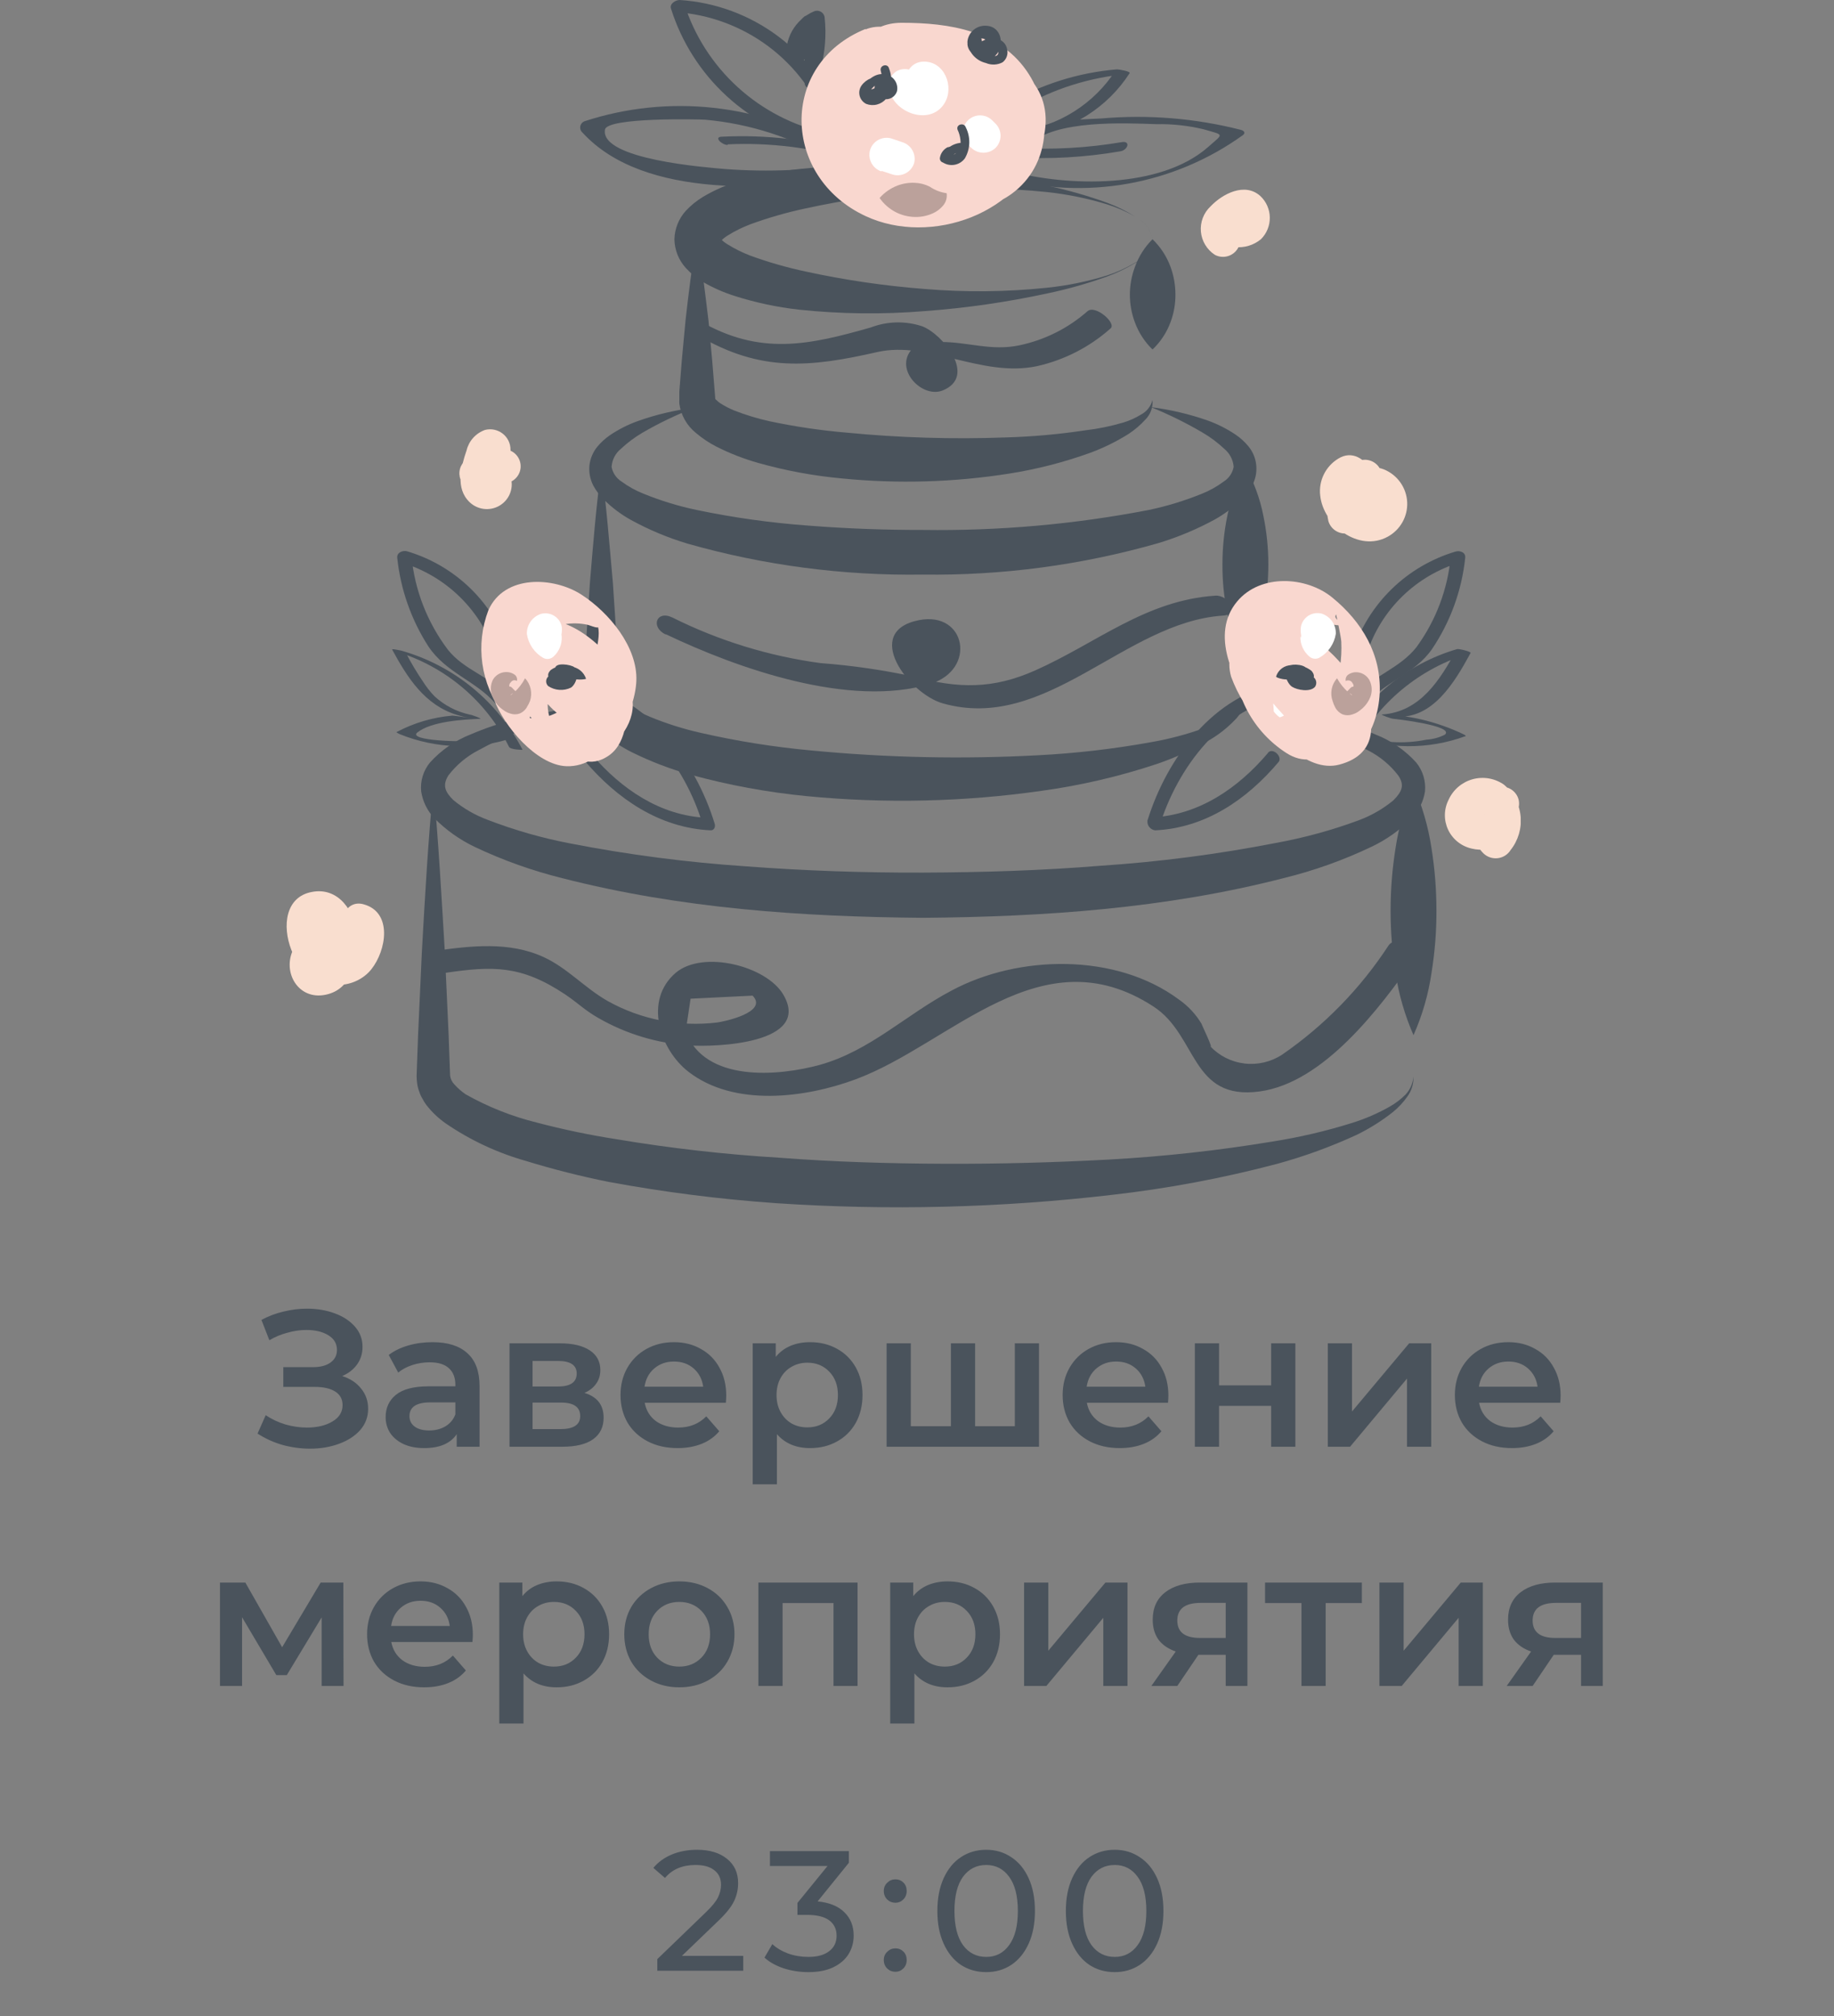 <?xml version="1.0" encoding="UTF-8"?> <svg xmlns="http://www.w3.org/2000/svg" width="161" height="177" viewBox="0 0 161 177" fill="none"><rect x="0" y="0" width="161" height="177" fill="#808080" stroke="none"/> <g clip-path="url(#clip0_2754_6693)"> <path d="M39.089 85.4C43.215 84.8 45.72 84.7 49.594 87.28C50.782 88.08 51.285 88.65 52.522 89.36C54.96 90.763 57.691 91.587 60.502 91.77C62.796 91.93 71.299 91.64 68.763 87.31C67.284 84.79 61.72 83.38 59.325 85.39C56.487 87.81 57.916 92.12 60.432 94.08C64.457 97.2 70.705 96.38 75.103 94.75C83.515 91.63 91.364 81.91 101.265 88.36C105.149 90.89 104.515 96.64 110.583 95.81C116.198 95.05 121.129 88.49 124.117 84.23C124.781 83.29 122.578 82 121.893 83C119.436 86.766 116.265 90.02 112.555 92.58C111.582 93.22 110.411 93.495 109.252 93.358C108.093 93.221 107.021 92.679 106.226 91.83C106.608 92.24 105.421 89.83 105.501 89.91C104.996 89.051 104.309 88.311 103.489 87.74C97.945 83.62 89.401 83.82 83.565 86.94C79.54 89.05 76.421 92.23 71.963 93.48C68.29 94.48 61.901 95.03 60.19 90.56L60.623 87.67L66.067 87.4C67.495 88.87 63.47 89.7 62.937 89.76C59.624 90.159 56.269 89.501 53.358 87.88C51.345 86.74 49.816 84.98 47.733 84.02C44.714 82.63 41.343 83.02 38.133 83.48C36.604 83.7 37.942 85.59 39.059 85.42L39.089 85.4Z" fill="#4A535C"></path> <path d="M58.439 55.67C64.718 58.67 74.61 62.18 81.674 60.03C85.759 58.79 84.813 53.62 80.667 54.44C75.636 55.44 79.782 60.89 82.75 61.74C91.867 64.34 98.719 54.62 107.353 54.04C108.993 53.93 107.836 52.21 106.689 52.29C100.551 52.7 96.294 56.44 90.881 58.85C87.157 60.51 84.119 60.45 80.234 59.4C77.532 58.814 74.792 58.417 72.034 58.21C67.507 57.599 63.114 56.248 59.033 54.21C57.634 53.53 57.071 55.04 58.439 55.7V55.67Z" fill="#4A535C"></path> <path d="M61.267 29.44C66.781 32.69 71.108 32.25 77.035 30.9C81.502 29.9 86.161 33.15 91.001 32.15C93.415 31.614 95.65 30.471 97.492 28.83C98.035 28.38 96.174 26.74 95.479 27.31C93.782 28.808 91.723 29.842 89.502 30.31C87.027 30.84 84.974 30.01 82.559 30.02C81.442 30.02 80.315 30.02 79.752 31.08C78.846 32.82 81.1 34.95 82.77 34.27C85.789 33.03 82.77 29.33 80.949 28.64C79.486 28.157 77.9 28.192 76.461 28.74C71.058 30.28 66.721 31.27 61.367 28.14C59.908 27.27 60.23 28.84 61.216 29.43L61.267 29.44Z" fill="#4A535C"></path> <path d="M72.547 11.68C69.644 11.042 66.961 9.655 64.769 7.659C62.577 5.663 60.952 3.128 60.059 0.31L59.294 1.06C62.257 1.255 65.097 2.305 67.468 4.081C69.838 5.858 71.635 8.283 72.637 11.06C72.869 11.71 74.006 11.21 73.794 10.62C72.743 7.671 70.844 5.093 68.332 3.206C65.821 1.318 62.809 0.203 59.667 0C59.304 0 58.761 0.33 58.902 0.75C59.828 3.696 61.516 6.348 63.798 8.442C66.079 10.536 68.874 11.997 71.903 12.68C72.496 12.82 73.251 11.84 72.547 11.68Z" fill="#4A535C"></path> <path d="M70.303 5.13C70.225 4.512 70.35 3.886 70.661 3.345C70.971 2.804 71.449 2.378 72.023 2.13L71.138 1.68C71.29 3.052 71.177 4.44 70.806 5.77L72.003 5.91C71.873 4.55 71.752 3.18 71.631 1.82C71.604 1.719 71.553 1.626 71.482 1.549C71.412 1.471 71.324 1.412 71.226 1.374C71.127 1.337 71.022 1.324 70.917 1.335C70.813 1.347 70.713 1.383 70.625 1.44C70.142 1.845 69.789 2.382 69.61 2.985C69.431 3.588 69.434 4.229 69.619 4.83C69.648 4.93 69.7 5.021 69.77 5.097C69.841 5.173 69.929 5.232 70.026 5.269C70.124 5.306 70.229 5.32 70.333 5.309C70.436 5.299 70.537 5.265 70.625 5.21L71.46 4.57L70.454 4.2C70.679 5.183 70.74 6.197 70.635 7.2C70.554 7.92 71.792 8.1 71.873 7.35C72.001 6.232 71.943 5.1 71.701 4C71.671 3.902 71.618 3.811 71.547 3.736C71.476 3.661 71.388 3.603 71.291 3.567C71.195 3.53 71.091 3.516 70.987 3.525C70.884 3.534 70.784 3.567 70.695 3.62L69.87 4.26L70.876 4.64C70.73 4.237 70.707 3.8 70.808 3.384C70.91 2.968 71.134 2.591 71.45 2.3L70.444 1.92C70.564 3.28 70.695 4.65 70.816 6.01C70.816 6.55 71.822 6.7 72.013 6.15C72.434 4.631 72.56 3.046 72.386 1.48C72.366 1.381 72.324 1.289 72.263 1.208C72.202 1.128 72.124 1.062 72.034 1.016C71.944 0.97 71.845 0.945 71.744 0.942C71.643 0.939 71.542 0.959 71.45 1C70.636 1.35 69.96 1.957 69.529 2.727C69.098 3.498 68.935 4.388 69.065 5.26C69.166 5.96 70.383 5.87 70.283 5.1L70.303 5.13Z" fill="#4A535C"></path> <path d="M88.073 15.61C91.632 16.595 95.369 16.772 99.007 16.126C102.644 15.48 106.088 14.029 109.084 11.88C109.376 11.68 109.225 11.48 108.933 11.4C104.931 10.379 100.783 10.04 96.667 10.4C93.99 10.54 91.344 10.49 89.291 12.4C88.888 12.78 90.096 12.94 90.398 12.66C92.652 10.52 98.619 10.8 101.527 10.9C102.919 10.874 104.309 11.025 105.662 11.35C107.524 11.89 107.413 11.7 106.085 12.88C101.859 16.63 93.678 16.37 88.677 15.03C88.224 14.91 87.278 15.4 88.073 15.61Z" fill="#4A535C"></path> <path d="M89.562 9.49C92.467 7.789 95.722 6.764 99.082 6.49L97.955 6.15C97.012 7.622 95.754 8.868 94.27 9.8C92.786 10.732 91.113 11.326 89.371 11.54C89.12 11.54 90.116 11.97 90.377 11.94C92.158 11.716 93.868 11.107 95.386 10.155C96.904 9.203 98.193 7.931 99.162 6.43C99.293 6.26 98.156 6.08 98.045 6.09C94.633 6.374 91.33 7.424 88.385 9.16C88.305 9.16 89.261 9.68 89.542 9.51L89.562 9.49Z" fill="#4A535C"></path> <path d="M88.969 13.81C92.112 13.994 95.265 13.816 98.367 13.28C99.011 13.17 99.283 12.33 98.458 12.48C95.468 12.986 92.43 13.158 89.401 12.99C88.858 12.99 88.184 13.76 89.009 13.81H88.969Z" fill="#4A535C"></path> <path d="M73.463 13.07C70.162 11.115 66.478 9.887 62.659 9.468C58.84 9.049 54.975 9.448 51.325 10.64C51.227 10.675 51.141 10.734 51.073 10.812C51.006 10.89 50.961 10.985 50.941 11.085C50.922 11.187 50.929 11.291 50.963 11.388C50.997 11.486 51.056 11.572 51.134 11.64C56.578 17.59 68.159 16.64 75.384 15.52C76.099 15.41 75.706 14.23 75.032 14.33C71.28 14.954 67.465 15.125 63.672 14.84C62.092 14.7 52.683 14.01 53.106 11.38C53.287 10.28 61.438 10.47 61.921 10.51C65.832 10.865 69.614 12.085 72.99 14.08C73.694 14.48 74.096 13.44 73.472 13.08L73.463 13.07Z" fill="#4A535C"></path> <path d="M63.903 12.67C67.565 12.505 71.229 12.954 74.74 14C75.465 14.21 75.646 13.57 74.912 13.36C71.179 12.265 67.287 11.806 63.4 12C62.585 12 63.4 12.74 63.863 12.72L63.903 12.67Z" fill="#4A535C"></path> <path d="M124.087 94.5C124.106 95.126 123.919 95.74 123.554 96.25C123.192 96.768 122.758 97.232 122.266 97.63C121.279 98.41 120.209 99.081 119.076 99.63C116.826 100.667 114.493 101.516 112.102 102.17C107.346 103.427 102.503 104.336 97.612 104.89C87.832 106.033 77.966 106.277 68.139 105.62C63.204 105.275 58.292 104.651 53.428 103.75C50.977 103.258 48.552 102.644 46.163 101.91C43.65 101.199 41.27 100.085 39.119 98.61C38.478 98.16 37.909 97.617 37.429 97C37.299 96.827 37.184 96.643 37.087 96.45C36.967 96.256 36.872 96.048 36.805 95.83C36.717 95.604 36.657 95.37 36.624 95.13C36.589 94.895 36.572 94.658 36.573 94.42L36.704 90.79L37.036 83.53C37.308 78.69 37.58 73.85 38.042 69.01C38.495 73.85 38.757 78.69 39.049 83.53L39.381 90.79L39.512 94.42C39.55 94.71 39.68 94.979 39.884 95.19C40.182 95.523 40.52 95.818 40.89 96.07C42.853 97.176 44.959 98.01 47.149 98.55C49.437 99.152 51.754 99.636 54.092 100C58.839 100.797 63.626 101.341 68.431 101.63C73.231 102 78.061 102.14 82.881 102.16C87.701 102.18 92.531 102.05 97.351 101.79C102.159 101.524 106.95 100.997 111.7 100.21C114.086 99.835 116.441 99.284 118.744 98.56C119.878 98.202 120.971 97.726 122.004 97.14C122.518 96.849 122.988 96.489 123.403 96.07C123.797 95.635 124.037 95.083 124.087 94.5V94.5Z" fill="#4A535C"></path> <path d="M124.087 69C124.854 70.746 125.386 72.585 125.667 74.47C125.956 76.276 126.1 78.102 126.099 79.93C126.106 81.762 125.961 83.591 125.667 85.4C125.394 87.286 124.862 89.127 124.087 90.87C123.321 89.124 122.79 87.284 122.507 85.4C121.93 81.779 121.93 78.091 122.507 74.47C122.788 72.585 123.32 70.746 124.087 69V69Z" fill="#4A535C"></path> <path d="M109.335 60.92C109.344 61.362 109.259 61.8 109.085 62.207C108.912 62.613 108.654 62.979 108.329 63.28C107.709 63.914 107.009 64.466 106.246 64.92C104.744 65.797 103.156 66.521 101.507 67.08C98.232 68.166 94.864 68.95 91.444 69.42C84.622 70.397 77.706 70.554 70.846 69.89C67.38 69.554 63.95 68.921 60.593 68C58.86 67.514 57.176 66.871 55.561 66.08C54.677 65.649 53.849 65.111 53.096 64.48C52.66 64.115 52.277 63.691 51.959 63.22C51.569 62.655 51.327 62.002 51.255 61.32C51.246 61.154 51.246 60.987 51.255 60.82V60.5V59.88L51.325 58.65C51.325 57.81 51.406 56.97 51.466 56.13L51.788 51.13C52.07 47.78 52.331 44.42 52.794 41.06C53.237 44.42 53.498 47.78 53.8 51.13L54.132 56.13C54.193 56.97 54.223 57.81 54.263 58.65L54.344 59.91V60.53V60.85C54.344 60.98 54.344 60.93 54.344 60.98C54.532 61.372 54.833 61.699 55.209 61.92C55.785 62.319 56.402 62.654 57.05 62.92C58.506 63.522 60.011 63.997 61.548 64.34C64.74 65.068 67.978 65.582 71.239 65.88C77.843 66.515 84.486 66.656 91.112 66.3C94.427 66.131 97.728 65.75 100.993 65.16C102.615 64.883 104.208 64.461 105.753 63.9C106.522 63.627 107.252 63.257 107.927 62.8C108.276 62.597 108.581 62.325 108.823 62.002C109.065 61.679 109.239 61.311 109.335 60.92V60.92Z" fill="#4A535C"></path> <path d="M101.175 21C101.106 21.448 100.929 21.873 100.659 22.239C100.39 22.605 100.035 22.9 99.625 23.1C98.855 23.57 98.039 23.962 97.19 24.27C95.49 24.884 93.748 25.379 91.978 25.75C88.42 26.521 84.812 27.043 81.18 27.31C77.495 27.613 73.789 27.57 70.112 27.18C68.226 26.966 66.366 26.571 64.557 26C63.556 25.689 62.594 25.266 61.689 24.74C61.141 24.408 60.643 24.001 60.21 23.53C59.579 22.838 59.222 21.943 59.204 21.01C59.226 20.081 59.583 19.19 60.21 18.5C60.649 18.031 61.15 17.624 61.699 17.29C62.597 16.756 63.553 16.323 64.547 16C66.37 15.435 68.244 15.047 70.142 14.84C73.819 14.45 77.525 14.407 81.211 14.71C84.832 14.996 88.43 15.531 91.978 16.31C93.748 16.685 95.49 17.183 97.19 17.8C98.042 18.114 98.858 18.516 99.625 19C100.023 19.189 100.371 19.468 100.64 19.816C100.91 20.163 101.093 20.569 101.175 21V21ZM101.175 21C101.092 20.569 100.909 20.164 100.639 19.817C100.37 19.469 100.023 19.189 99.625 19C98.845 18.554 98.019 18.195 97.16 17.93C95.447 17.409 93.688 17.051 91.907 16.86C88.349 16.492 84.765 16.458 81.201 16.76C77.684 17.029 74.191 17.54 70.746 18.29C69.088 18.641 67.457 19.109 65.865 19.69C65.163 19.958 64.489 20.293 63.853 20.69C63.638 20.828 63.439 20.989 63.259 21.17C63.148 21.31 63.259 21.27 63.259 21.06C63.259 20.85 63.169 20.82 63.259 20.96C63.434 21.146 63.634 21.308 63.853 21.44C64.489 21.837 65.163 22.172 65.865 22.44C67.457 23.021 69.088 23.489 70.746 23.84C74.191 24.59 77.684 25.101 81.201 25.37C84.765 25.668 88.35 25.631 91.907 25.26C93.689 25.075 95.448 24.717 97.16 24.19C98.021 23.909 98.848 23.533 99.625 23.07C100.03 22.872 100.382 22.581 100.652 22.221C100.921 21.861 101.101 21.443 101.175 21V21Z" fill="#4A535C"></path> <path d="M101.175 35.11C101.202 35.427 101.16 35.746 101.05 36.045C100.941 36.344 100.767 36.615 100.541 36.84C100.111 37.311 99.624 37.728 99.092 38.08C98.032 38.748 96.906 39.304 95.731 39.74C93.404 40.581 91.002 41.198 88.556 41.58C83.714 42.342 78.794 42.483 73.915 42C71.43 41.772 68.971 41.316 66.57 40.64C65.309 40.285 64.086 39.809 62.917 39.22C62.261 38.886 61.646 38.477 61.086 38C60.293 37.36 59.775 36.445 59.637 35.44C59.629 35.303 59.629 35.166 59.637 35.03V34.8V34.36L59.707 33.47L59.848 31.69L60.18 28.13C60.452 25.75 60.723 23.38 61.186 21C61.639 23.38 61.901 25.75 62.193 28.13L62.525 31.69L62.796 35.06C62.796 34.98 62.907 35.19 63.249 35.41C63.635 35.656 64.042 35.867 64.467 36.04C65.474 36.432 66.51 36.746 67.566 36.98C69.8 37.454 72.062 37.788 74.338 37.98C78.972 38.431 83.631 38.571 88.284 38.4C90.613 38.334 92.935 38.127 95.238 37.78C96.383 37.647 97.514 37.416 98.619 37.09C99.164 36.925 99.685 36.689 100.168 36.39C100.417 36.258 100.635 36.077 100.808 35.856C100.981 35.636 101.106 35.381 101.175 35.11V35.11Z" fill="#4A535C"></path> <path d="M109.335 41C110.082 42.332 110.612 43.773 110.905 45.27C111.489 48.087 111.489 50.993 110.905 53.81C110.612 55.308 110.079 56.75 109.325 58.08C108.564 56.752 108.027 55.31 107.735 53.81C107.445 52.405 107.304 50.974 107.313 49.54C107.312 48.106 107.457 46.675 107.745 45.27C108.041 43.771 108.578 42.329 109.335 41V41Z" fill="#4A535C"></path> <path d="M101.175 21C101.877 21.678 102.417 22.506 102.754 23.42C103.038 24.196 103.185 25.015 103.187 25.84C103.194 26.665 103.051 27.485 102.764 28.26C102.43 29.178 101.886 30.006 101.175 30.68C100.485 30.009 99.955 29.192 99.625 28.29C99.041 26.729 99.041 25.011 99.625 23.45C99.952 22.529 100.481 21.692 101.175 21V21Z" fill="#4A535C"></path> <path d="M101.034 35.74C102.749 35.957 104.435 36.356 106.065 36.93C106.922 37.242 107.736 37.659 108.49 38.17C108.901 38.451 109.27 38.787 109.587 39.17C109.961 39.621 110.199 40.169 110.271 40.75C110.35 41.367 110.241 41.994 109.959 42.55C109.696 43.04 109.356 43.486 108.953 43.87C108.266 44.546 107.491 45.128 106.649 45.6C105.068 46.461 103.402 47.158 101.678 47.68C94.958 49.603 87.991 50.533 80.999 50.44C74.03 50.544 67.083 49.631 60.381 47.73C58.651 47.214 56.982 46.517 55.4 45.65C54.554 45.183 53.776 44.604 53.086 43.93C52.682 43.549 52.343 43.107 52.08 42.62C51.797 42.064 51.681 41.439 51.748 40.82C51.822 40.234 52.059 39.68 52.432 39.22C52.748 38.84 53.113 38.504 53.519 38.22C54.272 37.709 55.087 37.292 55.944 36.98C57.57 36.397 59.258 35.997 60.975 35.79C59.397 36.4 57.87 37.133 56.407 37.98C55.718 38.386 55.077 38.865 54.495 39.41C54.259 39.604 54.065 39.845 53.927 40.117C53.788 40.389 53.708 40.686 53.69 40.99C53.739 41.254 53.844 41.505 53.996 41.727C54.148 41.95 54.346 42.138 54.575 42.28C55.173 42.719 55.826 43.079 56.517 43.35C58.008 43.956 59.55 44.428 61.126 44.76C64.371 45.439 67.659 45.9 70.967 46.14C74.288 46.4 77.642 46.527 81.029 46.52C87.691 46.615 94.344 46.025 100.883 44.76C102.458 44.426 104 43.954 105.491 43.35C106.177 43.079 106.823 42.719 107.413 42.28C107.644 42.137 107.842 41.947 107.994 41.723C108.147 41.499 108.251 41.246 108.299 40.98C108.275 40.675 108.19 40.378 108.048 40.107C107.906 39.835 107.711 39.595 107.474 39.4C106.894 38.851 106.253 38.371 105.562 37.97C104.11 37.117 102.596 36.371 101.034 35.74V35.74Z" fill="#4A535C"></path> <path d="M109.134 61.78C111.771 62.05 114.385 62.515 116.953 63.17C118.254 63.504 119.526 63.942 120.756 64.48C122.119 65.011 123.338 65.85 124.318 66.93C124.906 67.648 125.185 68.569 125.093 69.49C124.954 70.36 124.554 71.169 123.946 71.81C122.917 72.855 121.712 73.711 120.384 74.34C117.926 75.512 115.353 76.43 112.706 77.08C102.302 79.76 91.635 80.48 81.04 80.57C70.434 80.48 59.767 79.76 49.363 77.09C46.718 76.434 44.146 75.516 41.685 74.35C40.36 73.718 39.154 72.862 38.123 71.82C37.513 71.176 37.113 70.364 36.976 69.49C36.928 69.034 36.972 68.572 37.105 68.133C37.238 67.694 37.458 67.285 37.751 66.93C38.73 65.847 39.95 65.005 41.313 64.47C42.551 63.939 43.83 63.504 45.136 63.17C47.705 62.515 50.318 62.05 52.955 61.78C50.426 62.467 47.934 63.281 45.489 64.22C44.298 64.69 43.139 65.235 42.017 65.85C40.977 66.385 40.07 67.144 39.361 68.07C38.837 68.92 39.039 69.48 39.793 70.23C40.694 70.974 41.715 71.562 42.812 71.97C45.176 72.88 47.617 73.577 50.107 74.05C55.186 75.035 60.321 75.703 65.483 76.05C70.655 76.44 75.857 76.62 81.06 76.6C86.262 76.58 91.454 76.42 96.606 76C101.772 75.658 106.911 74.99 111.992 74C114.481 73.548 116.926 72.879 119.297 72C120.394 71.591 121.414 71.002 122.316 70.26C123.071 69.5 123.322 68.94 122.759 68.09C122.049 67.161 121.137 66.402 120.092 65.87C118.969 65.255 117.809 64.708 116.621 64.23C114.185 63.27 111.7 62.49 109.134 61.78Z" fill="#4A535C"></path> <path d="M75.988 2.54C68.371 5.62 68.612 15.54 75.988 18.97C81.704 21.64 89.885 18.75 91.555 12.34C93.909 3.28 78.363 1.34 75.173 8.81C71.732 16.7 83.284 21.07 88.828 17C92.199 14.51 92.471 9.89 90.317 6.51C87.882 2.68 83.324 2 79.148 2C73.312 2 73.312 11 79.148 11C80.154 11 81.311 11.31 82.287 11.26C82.962 11.26 82.458 11.42 82.68 11.34C82.307 11.47 83.293 10.15 83.263 10.24C83.817 8.52 84.018 10.1 83.394 9.62C83.394 9.62 82.388 9.4 82.388 9.39C82.388 9.38 82.8 13.22 82.77 13.19C82.74 13.16 84.461 13.9 83.867 13.25C83.485 12.58 83.092 11.92 82.71 11.25C82.378 9.91 83.223 9.91 82.046 10.66C81.612 10.947 81.097 11.087 80.577 11.06C80.255 11.06 79.792 10.72 79.44 10.69C79.087 10.66 79.289 10.45 79.208 10.46C79.661 10.39 77.729 11.53 78.393 11.26C80.657 10.34 82.257 8.26 81.553 5.72C80.969 3.59 78.262 1.66 75.988 2.58V2.54Z" fill="#F9D7CF"></path> <path d="M77.387 15L78.393 15.33C78.772 15.434 79.176 15.387 79.522 15.201C79.867 15.014 80.126 14.702 80.245 14.33C80.344 13.954 80.295 13.554 80.108 13.212C79.921 12.87 79.61 12.612 79.238 12.49L78.232 12.15C77.845 12.046 77.432 12.097 77.084 12.294C76.735 12.491 76.479 12.816 76.371 13.2C76.271 13.578 76.32 13.979 76.507 14.322C76.693 14.666 77.004 14.926 77.377 15.05L77.387 15Z" fill="white"></path> <path d="M78.222 8.37C78.987 10.1 81.774 10.91 82.911 9.07C83.807 7.62 82.911 5.36 81.07 5.41C80.669 5.41 80.285 5.568 80.002 5.849C79.719 6.131 79.56 6.512 79.56 6.91C79.56 7.308 79.719 7.689 80.002 7.971C80.285 8.252 80.669 8.41 81.07 8.41C81.402 8.41 80.617 8.29 80.466 8.14C80.315 7.99 80.255 7.63 80.295 7.86C80.225 7.43 80.295 7.72 80.295 7.86C80.29 7.719 80.328 7.579 80.406 7.46C80.345 7.56 80.345 7.56 80.406 7.46C80.504 7.326 80.64 7.224 80.798 7.17C80.867 7.15 80.94 7.15 81.009 7.17C81.14 7.24 81.16 7.25 81.009 7.17C80.858 7.09 80.929 7.17 81.009 7.17C80.952 7.131 80.901 7.084 80.858 7.03C80.788 6.95 80.788 6.96 80.858 7.03C80.808 6.952 80.768 6.868 80.738 6.78C80.533 6.454 80.212 6.217 79.838 6.117C79.465 6.016 79.067 6.06 78.725 6.24C78.385 6.448 78.139 6.778 78.037 7.162C77.936 7.545 77.988 7.953 78.182 8.3L78.222 8.37Z" fill="white"></path> <path d="M84.934 12.65L85.266 12.98C85.552 13.254 85.935 13.407 86.332 13.407C86.73 13.407 87.112 13.254 87.399 12.98C87.679 12.697 87.836 12.317 87.836 11.92C87.836 11.523 87.679 11.143 87.399 10.86L87.067 10.53C86.781 10.265 86.402 10.121 86.011 10.128C85.62 10.134 85.247 10.292 84.971 10.567C84.694 10.842 84.536 11.212 84.529 11.601C84.522 11.99 84.667 12.366 84.934 12.65V12.65Z" fill="white"></path> <path d="M83.193 12.92C83.02 13.008 82.869 13.133 82.752 13.288C82.636 13.442 82.556 13.62 82.519 13.81C82.498 13.889 82.504 13.973 82.534 14.048C82.565 14.124 82.62 14.188 82.69 14.23C82.918 14.35 83.174 14.408 83.432 14.4C83.691 14.392 83.942 14.317 84.162 14.183C84.383 14.049 84.564 13.86 84.689 13.635C84.813 13.41 84.877 13.157 84.873 12.9C84.871 12.803 84.831 12.71 84.761 12.641C84.692 12.572 84.599 12.533 84.501 12.53C84.09 12.535 83.69 12.665 83.355 12.903C83.02 13.141 82.767 13.475 82.629 13.86C82.605 13.939 82.609 14.024 82.64 14.1C82.671 14.177 82.728 14.24 82.8 14.28C83.107 14.466 83.474 14.53 83.826 14.46C84.179 14.389 84.492 14.19 84.702 13.9C84.943 13.489 85.076 13.025 85.09 12.55C85.104 12.075 84.999 11.604 84.783 11.18C84.632 10.72 83.907 10.92 84.058 11.38C84.329 11.947 84.4 12.588 84.26 13.2C84.227 13.306 84.171 13.403 84.096 13.485C84.021 13.566 83.928 13.63 83.825 13.671C83.722 13.713 83.61 13.73 83.499 13.723C83.388 13.716 83.28 13.684 83.183 13.63C83.233 13.78 83.293 13.92 83.354 14.06C83.451 13.829 83.615 13.632 83.824 13.493C84.034 13.354 84.279 13.28 84.531 13.28L84.149 12.9C84.152 13.02 84.124 13.139 84.069 13.246C84.013 13.353 83.932 13.444 83.832 13.512C83.732 13.58 83.616 13.621 83.496 13.633C83.376 13.645 83.254 13.627 83.143 13.58C83.203 13.73 83.263 13.87 83.314 14.01C83.33 13.916 83.368 13.826 83.426 13.75C83.484 13.673 83.559 13.612 83.646 13.57C84.078 13.34 83.696 12.69 83.263 12.92H83.193Z" fill="#4A535C"></path> <path d="M77.306 6.83C77.16 6.908 77.036 7.02 76.944 7.157C76.853 7.294 76.796 7.451 76.78 7.615C76.764 7.778 76.789 7.943 76.853 8.095C76.916 8.247 77.017 8.381 77.145 8.485C77.273 8.589 77.425 8.66 77.587 8.692C77.749 8.724 77.917 8.716 78.076 8.668C78.234 8.62 78.378 8.534 78.495 8.417C78.611 8.301 78.698 8.157 78.745 8C78.78 7.83 78.778 7.655 78.741 7.486C78.703 7.317 78.63 7.158 78.527 7.018C78.424 6.879 78.292 6.762 78.141 6.677C77.99 6.591 77.822 6.537 77.648 6.52C76.763 6.38 76.079 7.12 75.636 7.73C75.566 7.803 75.527 7.899 75.527 8C75.527 8.101 75.566 8.197 75.636 8.27C75.852 8.423 76.108 8.51 76.373 8.522C76.638 8.533 76.901 8.467 77.129 8.332C77.357 8.198 77.541 8 77.658 7.764C77.776 7.527 77.821 7.262 77.789 7C77.762 6.941 77.72 6.889 77.667 6.851C77.615 6.812 77.552 6.788 77.487 6.78C77.142 6.711 76.784 6.743 76.456 6.87C76.127 6.998 75.843 7.216 75.636 7.5C75.543 7.629 75.48 7.776 75.45 7.932C75.42 8.088 75.425 8.248 75.463 8.402C75.501 8.556 75.572 8.699 75.672 8.823C75.771 8.947 75.896 9.048 76.038 9.12C76.343 9.238 76.678 9.257 76.994 9.174C77.31 9.091 77.592 8.911 77.799 8.66C78.044 8.265 78.193 7.82 78.234 7.358C78.276 6.897 78.21 6.432 78.041 6C77.93 5.53 77.206 5.73 77.316 6.2C77.487 6.9 77.789 8.37 76.683 8.46C76.34 8.46 76.099 8.22 76.3 7.91C76.409 7.751 76.562 7.627 76.741 7.553C76.919 7.478 77.116 7.456 77.306 7.49L77.045 7.22C77.047 7.329 77.019 7.437 76.964 7.532C76.91 7.628 76.831 7.706 76.735 7.761C76.639 7.815 76.531 7.842 76.42 7.841C76.31 7.839 76.203 7.807 76.109 7.75V8.29C76.441 7.87 76.994 7.1 77.618 7.29C77.84 7.37 78.232 7.72 77.87 7.9C77.508 8.08 77.387 7.61 77.669 7.44C77.95 7.27 77.669 6.53 77.286 6.79L77.306 6.83Z" fill="#4A535C"></path> <path d="M85.537 3.33C85.455 3.491 85.417 3.671 85.429 3.851C85.441 4.031 85.501 4.205 85.605 4.354C85.708 4.502 85.85 4.621 86.015 4.696C86.18 4.771 86.363 4.8 86.544 4.78C86.721 4.726 86.881 4.628 87.01 4.495C87.138 4.363 87.231 4.2 87.279 4.022C87.327 3.845 87.329 3.658 87.285 3.479C87.241 3.3 87.152 3.135 87.027 3C86.874 2.871 86.693 2.779 86.498 2.732C86.303 2.685 86.1 2.684 85.904 2.728C85.709 2.773 85.527 2.862 85.372 2.989C85.218 3.116 85.095 3.278 85.014 3.46C84.652 4.26 85.517 5.05 86.252 5.18C88.184 5.51 88.486 2.32 86.554 2.26C86.148 2.238 85.749 2.376 85.444 2.643C85.139 2.911 84.952 3.287 84.924 3.69C84.968 4.126 85.148 4.537 85.438 4.867C85.728 5.197 86.115 5.428 86.544 5.53C86.778 5.63 87.031 5.676 87.285 5.666C87.539 5.656 87.788 5.589 88.013 5.47C88.175 5.345 88.299 5.178 88.372 4.988C88.444 4.797 88.463 4.59 88.425 4.39C88.254 3.23 86.866 3.13 86.071 3.71C85.987 3.762 85.926 3.843 85.9 3.938C85.874 4.032 85.885 4.133 85.93 4.22C86.138 4.627 86.5 4.937 86.936 5.08C87.389 5.25 87.59 4.53 87.137 4.36C87.009 4.319 86.891 4.252 86.788 4.165C86.686 4.077 86.603 3.97 86.544 3.85C86.544 4.02 86.453 4.19 86.413 4.36C86.755 4.11 87.6 3.87 87.641 4.54C87.681 5.21 86.755 4.85 86.423 4.69C86.091 4.53 85.537 4.1 85.638 3.6C85.693 3.389 85.829 3.207 86.017 3.095C86.206 2.982 86.431 2.948 86.644 3C87.651 3.26 86.936 5 85.95 4.25C85.729 4.07 85.578 3.83 85.779 3.58C85.856 3.484 85.965 3.417 86.086 3.391C86.207 3.366 86.333 3.383 86.443 3.44C86.524 3.506 86.578 3.599 86.597 3.702C86.615 3.804 86.596 3.91 86.544 4C86.393 4.2 86.051 4 86.161 3.75C86.198 3.668 86.205 3.576 86.181 3.49C86.156 3.404 86.102 3.329 86.027 3.279C85.953 3.229 85.863 3.206 85.773 3.216C85.683 3.225 85.6 3.265 85.537 3.33V3.33Z" fill="#4A535C"></path> <path d="M77.216 17.38C77.643 16.896 78.182 16.523 78.785 16.29C79.276 16.104 79.801 16.022 80.325 16.05C80.778 16.067 81.221 16.183 81.623 16.39C82.066 16.691 82.572 16.886 83.102 16.96C83.132 17.158 83.118 17.36 83.06 17.552C83.003 17.743 82.904 17.92 82.77 18.07C82.528 18.353 82.226 18.578 81.885 18.73C81.342 18.973 80.748 19.08 80.154 19.04C79.636 19.007 79.129 18.871 78.665 18.64C78.085 18.345 77.587 17.913 77.216 17.38V17.38Z" fill="#BBA19B"></path> <path d="M111.056 61.37C111.057 61.699 111.135 62.024 111.285 62.318C111.435 62.612 111.653 62.866 111.92 63.061C112.188 63.255 112.497 63.385 112.825 63.439C113.152 63.492 113.487 63.469 113.803 63.37C114.115 63.27 114.388 63.077 114.586 62.818C114.784 62.559 114.897 62.245 114.91 61.92C114.946 61.336 114.758 60.76 114.385 60.308C114.012 59.855 113.481 59.56 112.897 59.48C112.321 59.399 111.735 59.53 111.25 59.849C110.764 60.168 110.412 60.652 110.261 61.21C110.157 61.588 110.203 61.991 110.39 62.336C110.578 62.681 110.892 62.94 111.267 63.06C111.647 63.161 112.052 63.114 112.398 62.928C112.745 62.742 113.006 62.431 113.129 62.06C113.068 62.211 112.953 62.333 112.806 62.403C112.658 62.474 112.49 62.487 112.334 62.44C112.092 62.37 112.062 62.36 111.931 62.15C111.801 61.94 111.841 61.73 111.811 61.97L112.918 60.53C112.582 60.637 112.793 60.677 113.551 60.65C113.677 60.734 113.783 60.845 113.859 60.975C113.936 61.105 113.982 61.25 113.994 61.4C113.994 61.002 113.835 60.621 113.552 60.339C113.269 60.058 112.885 59.9 112.485 59.9C112.085 59.9 111.701 60.058 111.418 60.339C111.135 60.621 110.975 61.002 110.975 61.4L111.056 61.37Z" fill="white"></path> <path d="M119.991 57.36C120.604 55.464 121.671 53.745 123.102 52.351C124.532 50.957 126.283 49.931 128.202 49.36L127.357 48.82C127.099 51.709 126.056 54.475 124.338 56.82C122.859 58.69 120.555 59.3 119.015 61.06C118.492 61.66 119.539 62.21 120.022 61.69C121.712 59.77 124.198 59.16 125.717 56.97C127.326 54.578 128.325 51.832 128.625 48.97C128.685 48.49 128.162 48.3 127.77 48.42C125.659 49.051 123.734 50.182 122.162 51.717C120.589 53.252 119.416 55.144 118.744 57.23C118.522 57.91 119.75 57.99 119.981 57.36H119.991Z" fill="#4A535C"></path> <path d="M118.522 64.54C121.777 65.796 125.381 65.824 128.655 64.62C128.756 64.62 128.535 64.48 128.524 64.48C127.307 63.895 126.028 63.445 124.711 63.14C124.14 63.01 123.562 62.91 122.98 62.84C122.578 62.79 121.42 62.84 122.517 62.9C125.787 63.17 127.73 59.83 129.098 57.32C129.158 57.2 128.092 56.94 127.911 56.98C125.698 57.63 123.643 58.724 121.872 60.195C120.101 61.665 118.653 63.481 117.617 65.53C117.617 65.59 118.734 66.05 118.834 65.85C119.863 63.811 121.302 62.003 123.062 60.539C124.823 59.076 126.867 57.987 129.068 57.34L127.88 57C126.431 59.66 124.691 62.5 121.32 62.72C121.129 62.72 122.105 63.09 122.326 63.1C122.396 63.1 127.74 63.7 126.844 64.49C126.34 64.746 125.789 64.896 125.224 64.93C123.212 65.34 121.126 65.202 119.186 64.53C118.955 64.45 117.798 64.28 118.522 64.53V64.54Z" fill="#4A535C"></path> <path d="M111.308 66.1C108.701 69.17 105.27 71.56 101.094 71.76L101.758 72.61C103.348 67.37 107.333 62.07 113.038 61.06C113.662 60.95 113.038 59.86 112.485 59.96C106.518 60.96 102.422 66.58 100.732 72.03C100.719 72.13 100.727 72.232 100.754 72.33C100.781 72.428 100.827 72.519 100.889 72.599C100.952 72.679 101.03 72.746 101.119 72.796C101.207 72.846 101.305 72.878 101.406 72.89C105.823 72.68 109.456 70.19 112.243 66.89C112.616 66.45 111.74 65.58 111.308 66.08V66.1Z" fill="#4A535C"></path> <path d="M108.329 57.61C108.313 59.292 108.724 60.951 109.524 62.433C110.325 63.916 111.488 65.173 112.908 66.09C115.816 68 118.744 64.86 118.804 61.87C118.885 59.15 115.785 55.87 113.471 54.73C112.783 54.425 112.022 54.322 111.278 54.433C110.533 54.544 109.836 54.865 109.269 55.357C108.702 55.849 108.288 56.492 108.077 57.21C107.866 57.929 107.866 58.692 108.078 59.41C108.664 61.005 109.575 62.462 110.754 63.69C111.934 64.919 113.355 65.892 114.93 66.55C118.854 67.87 120.968 64.21 121.119 60.84C121.269 57.47 119.589 54.6 116.953 52.45C114.679 50.59 110.654 50.35 108.611 52.79C106.196 55.66 108.269 59.84 110.201 62.34C111.73 64.34 114.648 67.89 117.577 67.12C124.721 65.24 116.47 54.38 111.63 54.76C107.071 55.11 110.623 60.46 112.052 62.08C112.676 62.76 113.984 64.39 115.071 64.35C116.651 64.29 116.651 61.23 116.389 60.15C116.057 58.8 112.777 53.8 110.905 54.72C108.54 55.88 113.602 61.17 114.507 61.91C115.413 62.65 117.053 63.91 117.395 61.97C117.647 60.51 116.389 58.85 115.494 57.82C114.598 56.79 113.159 55 111.62 54.9C110.08 54.8 109.688 56.06 110.09 57.28C110.754 59.28 115.795 64.09 116.802 59.86C117.255 57.95 113.27 52.29 111.348 54.29C110.815 54.84 114.306 58.42 114.699 58.01C114.741 57.921 114.802 57.842 114.878 57.779C114.954 57.716 115.043 57.67 115.139 57.644C115.235 57.618 115.335 57.614 115.433 57.63C115.53 57.647 115.623 57.684 115.705 57.74L113.139 54.74C113.894 56.22 112.686 58.74 110.714 57.41C111.62 58.36 112.515 59.32 113.421 60.28C113.028 59.65 113.743 59.17 113.984 58.75L114.99 58.68C114.196 57.62 113.843 57.53 113.924 58.43C113.38 59.86 114.447 59.61 114.216 58.52C114.91 58.38 114.548 58.13 113.109 57.77L113.018 58.72C113.441 57.72 112.103 61.53 112.787 60.72C113.24 60.17 112.928 59.5 113.622 58.96C114.518 58.27 116.57 58.49 116.882 59.14C118.341 62.2 112.455 65.77 111.237 61.2C110.462 58.28 111.811 55.62 114.819 54.93C115.549 54.765 116.303 54.735 117.043 54.84C119.287 55.14 116.802 54.55 117.295 53.94C117.295 53.94 117.738 55.94 117.748 56.35C117.781 57.089 117.744 57.828 117.637 58.56C117.479 59.922 116.845 61.185 115.846 62.13C114.759 63.13 111.75 63.89 111.318 61.84C111.066 60.63 112.324 59.12 113.27 58.58C113.763 58.31 115.282 57.76 115.785 58.2C115.101 57.64 115.302 59.2 115.131 59.68C114.746 60.898 113.963 61.953 112.908 62.68C112.741 62.817 112.547 62.916 112.339 62.971C112.131 63.026 111.913 63.036 111.7 63C110.835 62.95 110.895 63 111.861 63.29C111.861 62.58 111.75 61.82 111.74 61.1C111.73 60.38 110.462 59.15 109.909 58.6C109.758 58.44 108.319 57.14 108.329 57.66V57.61Z" fill="#F9D7CF"></path> <path d="M114.155 55.9C114.15 56.223 114.215 56.544 114.347 56.839C114.48 57.134 114.675 57.398 114.92 57.61C115.039 57.725 115.193 57.799 115.358 57.82C115.523 57.842 115.69 57.81 115.836 57.73C116.216 57.51 116.541 57.208 116.788 56.846C117.036 56.484 117.198 56.072 117.265 55.64C117.281 55.247 117.166 54.86 116.939 54.538C116.712 54.217 116.384 53.978 116.007 53.86C115.813 53.813 115.612 53.806 115.415 53.838C115.218 53.87 115.03 53.942 114.861 54.048C114.693 54.155 114.548 54.294 114.436 54.458C114.323 54.621 114.245 54.806 114.206 55C114.144 55.431 114.206 55.871 114.384 56.269C114.561 56.666 114.848 57.007 115.212 57.25C115.353 57.391 115.545 57.469 115.745 57.469C115.945 57.469 116.137 57.391 116.278 57.25C116.552 56.97 116.705 56.595 116.705 56.205C116.705 55.815 116.552 55.44 116.278 55.16C115.655 54.43 114.588 55.5 115.212 56.23H116.228C116.047 56.07 115.715 55.82 115.675 55.55C115.675 55.55 115.675 55.41 115.675 55.38C115.675 55.35 115.675 55.31 115.675 55.38C115.675 55.45 115.675 55.38 115.675 55.38C115.765 55.59 115.876 55.56 115.745 55.85C115.595 56.115 115.38 56.338 115.121 56.5L116.037 56.62C115.936 56.544 115.854 56.446 115.798 56.333C115.742 56.22 115.713 56.096 115.715 55.97C115.715 55.771 115.635 55.58 115.494 55.44C115.352 55.299 115.16 55.22 114.96 55.22C114.76 55.22 114.568 55.299 114.427 55.44C114.285 55.58 114.206 55.771 114.206 55.97L114.155 55.9Z" fill="white"></path> <path d="M113.008 58.59C113.27 59.07 114.236 59.12 114.678 58.95C114.699 58.949 114.719 58.942 114.735 58.929C114.751 58.917 114.763 58.9 114.769 58.88C114.769 58.31 113.441 58.24 113.099 58.46C112.525 58.83 112.968 60 113.431 60.29C113.894 60.58 115.021 60.78 115.443 60.29C115.535 60.155 115.57 59.99 115.542 59.83C115.514 59.67 115.424 59.526 115.292 59.43C114.908 59.162 114.453 59.012 113.984 59C113.984 59 113.149 58.89 113.179 59.06C113.29 59.74 113.994 59.9 114.608 59.88C115.222 59.86 115.614 59.43 115.121 58.88C114.624 58.496 113.996 58.32 113.37 58.39C113.068 58.392 112.774 58.49 112.531 58.67C112.288 58.85 112.11 59.102 112.022 59.39C112.022 59.53 113.179 59.8 113.27 59.53C113.411 59.09 113.642 59.02 113.944 58.76C113.733 58.69 113.702 58.7 113.833 58.76C113.894 58.802 113.948 58.852 113.994 58.91C114.125 59.09 114.216 59.48 113.884 59.51H114.497C114.678 59.51 114.497 59.26 114.427 59.11L113.622 59.17C113.964 59.17 114.387 59.48 114.266 59.89C114.266 59.99 114.034 60.1 114.024 60.15C114.561 60.31 114.722 60.31 114.507 60.15C114.445 60.11 114.393 60.055 114.356 59.99C114.246 59.84 113.853 58.66 114.276 58.6H113.662C113.38 58.54 113.461 58.6 113.894 58.6C114.326 58.6 114.356 58.75 114.226 58.6C114.095 58.45 112.928 58.41 113.008 58.54V58.59Z" fill="#4A535C"></path> <path d="M117.375 59.54C117.634 60.012 117.975 60.435 118.381 60.79L118.613 60.98C118.693 61.06 118.774 61.03 118.542 60.89C118.411 60.853 118.272 60.853 118.14 60.89C118.049 60.89 118.029 60.89 118.039 60.89C118.108 60.839 118.172 60.782 118.231 60.72C118.512 60.47 118.593 60.29 118.734 60.29C118.875 60.29 118.834 60.1 118.734 59.97C118.709 59.917 118.674 59.87 118.63 59.831C118.586 59.792 118.535 59.763 118.479 59.745C118.423 59.727 118.364 59.721 118.306 59.727C118.247 59.733 118.191 59.751 118.14 59.78C118.119 59.681 118.126 59.579 118.159 59.483C118.193 59.388 118.252 59.304 118.331 59.24C118.511 59.11 118.723 59.03 118.945 59.01C119.197 58.993 119.448 59.048 119.67 59.166C119.893 59.285 120.077 59.462 120.203 59.68C120.324 59.907 120.396 60.158 120.413 60.414C120.43 60.671 120.393 60.928 120.303 61.17C120.155 61.551 119.921 61.893 119.619 62.17C119.477 62.297 119.325 62.414 119.166 62.52C119.022 62.607 118.866 62.674 118.703 62.72C118.439 62.809 118.153 62.809 117.888 62.72C117.591 62.594 117.349 62.367 117.204 62.08C117.115 61.915 117.044 61.74 116.993 61.56C116.867 61.22 116.836 60.853 116.903 60.497C116.97 60.142 117.134 59.811 117.375 59.54V59.54Z" fill="#BBA19B"></path> <path d="M44.674 57.08C44.005 55.024 42.845 53.16 41.292 51.648C39.739 50.137 37.84 49.022 35.758 48.4C35.376 48.28 34.812 48.5 34.873 48.97C35.162 51.727 36.092 54.381 37.59 56.72C39.149 59.07 41.695 59.72 43.466 61.72C43.909 62.23 44.975 61.63 44.472 61.05C43.003 59.37 40.749 58.83 39.331 57.05C37.513 54.652 36.402 51.799 36.12 48.81L35.245 49.38C37.186 49.961 38.953 51.007 40.393 52.424C41.834 53.841 42.902 55.587 43.506 57.51C43.718 58.15 44.905 57.77 44.674 57.08V57.08Z" fill="#4A535C"></path> <path d="M44.04 64.35C43.197 64.669 42.324 64.9 41.434 65.04C40.779 65.14 35.788 65.04 36.624 64.31C37.861 63.31 40.709 63.16 42.148 63.1C42.369 63.1 41.413 62.74 41.232 62.73C40.077 62.476 39.01 61.92 38.143 61.12C37.765 60.728 37.428 60.3 37.137 59.84C36.58 59.02 36.073 58.169 35.617 57.29L34.833 57.21C36.96 57.863 38.931 58.94 40.625 60.375C42.319 61.811 43.7 63.575 44.684 65.56C44.825 65.82 45.881 65.83 45.871 65.82C44.793 63.716 43.289 61.856 41.454 60.358C39.618 58.859 37.491 57.753 35.205 57.11C35.145 57.11 34.36 56.91 34.43 57.03C35.768 59.49 37.288 61.9 40.125 62.76C40.455 62.864 40.791 62.945 41.132 63C42.138 63.15 39.864 62.81 39.703 62.82C37.995 62.967 36.334 63.457 34.822 64.26C34.712 64.26 35.064 64.44 35.074 64.44C38.305 65.757 41.91 65.853 45.207 64.71C45.147 64.71 44.372 64.24 44.05 64.35H44.04Z" fill="#4A535C"></path> <path d="M51.325 66.78C54.153 70.11 57.876 72.68 62.394 72.89C62.696 72.89 62.816 72.58 62.746 72.33C61.045 66.76 56.779 61 50.691 60C49.916 59.86 50.148 61 50.691 61.09C56.266 62.09 60.13 67.22 61.679 72.34L62.032 71.79C57.946 71.6 54.575 69.28 51.969 66.26C51.466 65.67 50.751 66.26 51.255 66.81L51.325 66.78Z" fill="#4A535C"></path> <path d="M51.727 57.61C51.872 59.023 51.581 60.446 50.892 61.69C50.531 62.18 50.054 62.575 49.504 62.84C48.497 63.37 48.226 63.42 48.095 62.21C48.036 61.549 48.152 60.884 48.431 60.281C48.71 59.677 49.142 59.157 49.685 58.77C50.027 58.5 50.422 58.303 50.844 58.191C51.267 58.08 51.708 58.055 52.14 58.12C51.919 58.05 52.341 57.46 52.14 58.4C52.023 59.122 51.761 59.813 51.368 60.432C50.976 61.051 50.461 61.584 49.856 62C48.96 62.63 46.837 63.65 46.012 62.71C45.438 62.06 45.7 59.88 45.801 59.06C45.835 58.356 46.025 57.669 46.357 57.047C46.689 56.425 47.156 55.883 47.723 55.46C48.878 54.785 50.245 54.563 51.556 54.84C51.808 54.89 52.844 55.36 52.392 54.84C52.734 55.28 52.462 56.51 52.392 56.97C52.009 59.4 50.288 62.31 47.864 63.23C47.501 63.37 45.851 63.23 46.575 63.92C46.193 63.6 46.767 62.1 46.898 61.8C47.372 60.779 48.143 59.922 49.111 59.34C49.57 59.039 50.072 58.81 50.6 58.66C51.607 58.4 52.955 59.15 51.496 57.94C50.037 56.73 50.641 58.23 49.936 59.27C49.474 59.95 48.93 60.69 47.924 60.52L50.218 62.61C50.107 62.46 49.987 62.32 49.876 62.18L50.812 63.69C50.445 62.668 50.345 61.571 50.52 60.5C50.651 59.92 51.375 57.96 52.452 58.5L49.433 55.02C49.612 55.959 49.42 56.931 48.898 57.733C48.375 58.536 47.561 59.108 46.626 59.33L47.803 60L47.391 59.64L49.655 62.56C49.523 62.078 49.506 61.572 49.606 61.083C49.705 60.593 49.918 60.133 50.228 59.74C50.379 59.55 51.868 58.23 52.12 58.44L49.946 55.78C50.671 57.21 49.121 58.24 47.773 57.5L49.785 59.5C50.097 59.099 50.295 58.623 50.359 58.12C50.49 57.917 50.69 57.767 50.923 57.699C51.156 57.631 51.406 57.649 51.627 57.75L50.218 56.66L50.53 56.97C50.751 57.21 51.868 58.43 52.12 57.91C52.371 57.39 50.54 55.67 50.288 55.41C49.665 54.76 48.789 53.68 47.763 53.92C46.163 54.3 46.495 56.46 47.069 57.51C47.783 58.83 51.939 63.84 53.398 60.64C54.243 58.78 50.973 55.37 49.322 54.98C47.884 54.65 46.656 55.9 46.254 57.17C46.068 57.778 46.052 58.424 46.206 59.04C46.36 59.656 46.679 60.219 47.129 60.67C47.712 61.39 48.92 62.98 49.916 63.1C51.446 63.27 52.764 60.97 52.935 59.76C53.176 58.03 50.852 54.53 48.91 54.76C46.968 54.99 46.898 57.82 47.159 59.24C47.495 60.651 48.245 61.932 49.312 62.92C50.148 63.79 50.993 64.72 52.231 64.08C52.911 63.621 53.438 62.97 53.743 62.211C54.048 61.451 54.117 60.619 53.941 59.82C53.327 57.53 50.44 54.48 47.904 54.82C44.835 55.18 42.299 58.41 43.376 61.41C44.211 63.71 47.079 67.15 49.705 67.26C53.187 67.41 55.742 62.74 55.863 59.77C55.984 56.8 53.468 53.77 51.043 52.2C48.618 50.63 44.281 50.4 42.873 53.57C42.304 55.065 42.123 56.679 42.346 58.262C42.569 59.846 43.19 61.348 44.15 62.63C45.871 65 48.487 67.72 51.697 66.63C53.619 65.95 55.511 64.06 55.551 61.92C55.551 60.29 54.545 58.83 53.478 57.64C51.365 55.16 47.028 52.4 44.986 56.72C43.537 59.78 46.767 63.52 48.91 65.42C50.087 66.42 51.577 67.42 53.146 66.51C55.008 65.51 55.078 63 55.098 61.14C55.098 60.31 53.81 59.14 53.277 58.64C53.116 58.48 51.697 57.17 51.687 57.7L51.727 57.61Z" fill="#F9D7CF"></path> <path d="M47.803 55.9C47.807 56.026 47.78 56.152 47.724 56.265C47.668 56.378 47.584 56.476 47.481 56.55L48.397 56.43C48.155 56.273 47.953 56.065 47.803 55.82C47.642 55.52 47.803 55.55 47.853 55.31C47.853 55.31 47.783 55.26 47.783 55.31C47.783 55.36 47.783 55.42 47.783 55.47C47.783 55.75 47.411 56.02 47.219 56.18H48.306C48.93 55.45 47.873 54.38 47.24 55.11C46.968 55.391 46.817 55.766 46.817 56.155C46.817 56.544 46.968 56.919 47.24 57.2C47.381 57.34 47.573 57.419 47.773 57.419C47.973 57.419 48.165 57.34 48.306 57.2C48.661 56.961 48.943 56.629 49.12 56.24C49.298 55.852 49.364 55.423 49.312 55C49.272 54.808 49.193 54.626 49.081 54.464C48.968 54.303 48.824 54.166 48.657 54.062C48.489 53.957 48.303 53.887 48.108 53.856C47.913 53.825 47.713 53.833 47.521 53.88C47.142 53.996 46.812 54.234 46.583 54.556C46.354 54.878 46.238 55.266 46.254 55.66C46.32 56.092 46.482 56.504 46.73 56.866C46.977 57.228 47.302 57.53 47.682 57.75C47.828 57.83 47.995 57.862 48.16 57.84C48.325 57.819 48.479 57.745 48.598 57.63C48.837 57.411 49.024 57.142 49.148 56.843C49.271 56.545 49.327 56.223 49.312 55.9C49.312 55.701 49.233 55.51 49.091 55.37C48.95 55.229 48.758 55.15 48.558 55.15C48.358 55.15 48.166 55.229 48.024 55.37C47.883 55.51 47.803 55.701 47.803 55.9Z" fill="white"></path> <path d="M49.232 58.55C49.081 58.67 49.091 58.72 49.232 58.69L49.836 58.8H49.735L49.906 58.92C49.906 58.85 49.906 58.73 50.017 58.72H49.403C49.141 58.72 49.312 58.86 49.322 59.02C49.333 59.126 49.333 59.234 49.322 59.34C49.301 59.621 49.196 59.889 49.021 60.11C48.9 60.25 48.678 60.26 49.021 60.28C49.363 60.3 49.131 60.21 49.161 59.97C49.222 59.53 49.705 59.4 50.067 59.35L49.011 59.13C48.942 59.294 48.858 59.452 48.759 59.6L49.322 59.52V59.3C49.413 59.2 49.443 59.05 49.564 58.95C49.685 58.85 49.745 58.86 49.816 58.8C49.886 58.74 49.926 58.8 49.816 58.8C49.705 58.8 49.685 58.8 49.816 58.86C49.946 58.92 49.967 59.01 50.017 59.07C50.093 59.185 50.154 59.309 50.198 59.44C50.299 59.76 51.466 59.64 51.446 59.58C51.35 59.292 51.173 59.038 50.936 58.848C50.698 58.659 50.411 58.541 50.107 58.51C49.812 58.423 49.5 58.406 49.197 58.458C48.893 58.51 48.606 58.63 48.356 58.81C47.823 59.33 48.276 59.75 48.86 59.81C49.443 59.87 50.178 59.9 50.299 59.17C50.299 58.95 49.373 58.93 49.242 58.95C48.824 58.958 48.423 59.118 48.115 59.4C48.006 59.509 47.944 59.656 47.944 59.81C47.944 59.964 48.006 60.111 48.115 60.22C48.408 60.417 48.749 60.534 49.102 60.559C49.456 60.583 49.809 60.515 50.127 60.36C50.59 60.05 50.912 58.98 50.419 58.57C50.138 58.34 48.678 58.09 48.729 58.73C48.729 58.8 48.86 58.84 48.9 58.85C49.353 59.02 50.218 59.19 50.51 58.67C50.51 58.6 49.423 58.24 49.262 58.53L49.232 58.55Z" fill="#4A535C"></path> <path d="M46.093 59.54C46.339 59.804 46.509 60.129 46.586 60.481C46.662 60.833 46.641 61.199 46.525 61.54C46.464 61.701 46.386 61.855 46.294 62C46.153 62.29 45.909 62.517 45.609 62.64C45.349 62.729 45.065 62.729 44.804 62.64C44.641 62.596 44.485 62.529 44.342 62.44C44.179 62.334 44.025 62.217 43.879 62.09C43.577 61.815 43.346 61.472 43.205 61.09C43.117 60.86 43.078 60.614 43.09 60.368C43.102 60.122 43.165 59.881 43.275 59.66C43.406 59.439 43.597 59.259 43.827 59.142C44.057 59.025 44.316 58.976 44.573 59C44.795 59.019 45.008 59.099 45.187 59.23C45.268 59.292 45.33 59.376 45.364 59.471C45.398 59.568 45.403 59.671 45.378 59.77C45.046 59.61 44.895 59.82 44.784 59.96C44.674 60.1 44.674 60.3 44.784 60.28C44.895 60.26 45.006 60.46 45.288 60.71C45.346 60.772 45.41 60.829 45.479 60.88C45.479 60.88 45.479 60.88 45.388 60.88C45.257 60.842 45.117 60.842 44.986 60.88C44.744 61.02 44.825 61.05 44.905 60.97L45.136 60.78C45.527 60.427 45.851 60.007 46.093 59.54V59.54Z" fill="#BBA19B"></path> <path d="M119.056 40.62C118.131 41.077 117.387 41.828 116.944 42.755C116.501 43.681 116.383 44.729 116.61 45.73C116.719 46.114 116.975 46.439 117.324 46.636C117.672 46.833 118.085 46.885 118.472 46.78C118.965 46.577 119.41 46.276 119.781 45.896C120.152 45.515 120.441 45.063 120.63 44.568C120.818 44.072 120.903 43.543 120.878 43.014C120.853 42.485 120.719 41.966 120.485 41.49C119.881 40.29 118.693 39.49 117.466 40.27C116.922 40.604 116.486 41.086 116.208 41.658C115.93 42.23 115.821 42.869 115.896 43.5C116.168 46.11 119.277 48.5 121.813 47.12C122.36 46.824 122.811 46.38 123.115 45.84C123.419 45.3 123.563 44.685 123.531 44.067C123.498 43.449 123.29 42.853 122.931 42.347C122.572 41.842 122.076 41.447 121.501 41.21C120.866 40.964 120.169 40.922 119.509 41.092C118.85 41.262 118.26 41.634 117.826 42.156C117.391 42.677 117.133 43.322 117.088 43.998C117.044 44.673 117.214 45.346 117.576 45.92C118.583 47.54 121.229 46.04 120.183 44.41C119.77 43.78 120.786 43.92 120.485 44.41C120.183 44.9 119.609 44.3 119.388 44.08C119.111 43.84 118.929 43.511 118.875 43.15C118.875 43.01 119.046 42.86 118.945 42.89L117.788 42.74C118.029 42.92 117.929 43.8 117.667 43.9L119.519 44.9C119.466 44.542 119.537 44.178 119.72 43.866C119.903 43.553 120.186 43.312 120.525 43.18C120.704 43.085 120.861 42.955 120.988 42.798C121.116 42.641 121.209 42.46 121.265 42.266C121.32 42.072 121.335 41.869 121.31 41.669C121.284 41.469 121.218 41.276 121.116 41.102C121.014 40.928 120.878 40.776 120.715 40.656C120.553 40.535 120.367 40.448 120.17 40.401C119.973 40.353 119.769 40.345 119.568 40.377C119.368 40.41 119.177 40.482 119.005 40.59L119.056 40.62Z" fill="#F9DECF"></path> <path d="M131.543 69.1C130.98 69.301 130.477 69.641 130.081 70.087C129.685 70.533 129.409 71.072 129.278 71.652C129.148 72.233 129.167 72.837 129.334 73.408C129.502 73.98 129.811 74.5 130.235 74.92C130.401 75.078 130.6 75.197 130.818 75.268C131.036 75.34 131.267 75.362 131.495 75.333C131.722 75.304 131.94 75.225 132.133 75.102C132.326 74.979 132.489 74.814 132.61 74.62C133.281 73.775 133.595 72.704 133.486 71.633C133.377 70.562 132.854 69.575 132.026 68.88C131.634 68.605 131.185 68.419 130.713 68.336C130.24 68.253 129.754 68.275 129.291 68.4C128.827 68.525 128.398 68.751 128.032 69.06C127.667 69.37 127.374 69.755 127.176 70.19C126.965 70.597 126.85 71.046 126.841 71.504C126.832 71.962 126.928 72.415 127.122 72.83C127.316 73.245 127.603 73.611 127.962 73.898C128.32 74.186 128.74 74.388 129.189 74.49C130.058 74.706 130.979 74.574 131.751 74.121C132.523 73.668 133.085 72.931 133.314 72.07C133.406 71.687 133.348 71.284 133.152 70.943C132.955 70.601 132.636 70.346 132.258 70.23C131.877 70.124 131.47 70.168 131.123 70.355C130.775 70.542 130.515 70.856 130.396 71.23C130.295 71.77 130.477 70.97 130.326 71.47C130.326 71.41 130.497 71.32 130.326 71.47C130.195 71.537 130.05 71.575 129.903 71.58C130.014 71.58 129.672 71.58 129.823 71.58C129.973 71.58 129.823 71.65 129.823 71.66C129.823 71.67 129.913 71.49 129.823 71.55C130.064 71.32 130.094 71.02 130.336 71.43C130.443 71.718 130.465 72.03 130.399 72.329C130.333 72.629 130.182 72.903 129.963 73.12L132.338 72.81C132.117 72.62 132.107 72.63 132.157 72.33C132.157 72.23 132.338 71.99 132.298 72C132.67 71.878 132.981 71.62 133.167 71.278C133.354 70.936 133.403 70.536 133.304 70.16C133.196 69.779 132.941 69.455 132.595 69.258C132.248 69.062 131.838 69.008 131.453 69.11L131.543 69.1Z" fill="#F9DECF"></path> <path d="M107.927 17.32C107.53 17.398 107.156 17.566 106.835 17.81C106.514 18.055 106.254 18.37 106.075 18.73C105.918 19.02 105.857 19.352 105.9 19.679C105.944 20.005 106.089 20.31 106.317 20.55C106.572 20.869 106.888 21.134 107.248 21.329C107.607 21.525 108.002 21.648 108.41 21.689C108.818 21.731 109.23 21.692 109.622 21.574C110.014 21.455 110.378 21.26 110.694 21C110.945 20.749 111.144 20.451 111.278 20.122C111.411 19.793 111.477 19.442 111.471 19.087C111.466 18.733 111.389 18.384 111.245 18.059C111.101 17.735 110.893 17.443 110.633 17.2C109.275 15.99 107.333 17 106.266 18.12C105.966 18.402 105.735 18.748 105.588 19.132C105.442 19.516 105.386 19.928 105.422 20.337C105.459 20.746 105.589 21.141 105.801 21.493C106.013 21.845 106.303 22.145 106.649 22.37C106.993 22.553 107.396 22.597 107.772 22.491C108.148 22.385 108.468 22.139 108.665 21.803C108.862 21.468 108.92 21.069 108.827 20.692C108.735 20.315 108.498 19.988 108.168 19.78C108.399 19.91 108.329 20.08 108.399 20.26C108.47 20.44 108.289 20.35 108.399 20.2C108.289 20.32 108.53 20.09 108.56 20.06C108.712 19.948 108.87 19.844 109.033 19.75L109.184 19.65C109.396 19.56 109.406 19.54 109.184 19.6C108.945 19.59 108.713 19.517 108.51 19.39C108.42 19.39 108.399 19.18 108.51 19.39C108.51 19.34 108.42 19.04 108.42 19.17C108.42 19.3 108.42 18.99 108.51 18.94C108.56 18.873 108.622 18.816 108.691 18.77C108.737 18.757 108.786 18.757 108.832 18.77V18.77C108.742 18.77 108.732 18.77 108.832 18.77C108.933 18.77 108.903 18.77 108.732 18.77C108.872 18.86 108.732 18.77 108.671 18.72C108.822 18.84 108.52 18.55 108.51 18.54L108.681 20.24C108.742 20.13 108.802 20.09 108.681 20.18C108.56 20.27 108.46 20.26 108.742 20.18C109.116 20.062 109.43 19.805 109.618 19.462C109.805 19.119 109.852 18.716 109.748 18.34C109.635 17.961 109.38 17.641 109.035 17.445C108.69 17.249 108.282 17.194 107.896 17.29L107.927 17.32Z" fill="#F9DECF"></path> <path d="M44.704 39.52C44.017 39.28 43.275 39.247 42.569 39.425C41.864 39.603 41.227 39.984 40.739 40.52C40.515 40.757 40.374 41.06 40.337 41.384C40.301 41.707 40.37 42.034 40.535 42.315C40.7 42.596 40.952 42.816 41.254 42.944C41.556 43.071 41.89 43.097 42.208 43.02C42.998 42.832 43.694 42.37 44.172 41.718C44.65 41.065 44.878 40.265 44.815 39.46C44.814 39.189 44.751 38.922 44.631 38.679C44.51 38.436 44.336 38.224 44.12 38.058C43.905 37.892 43.654 37.777 43.388 37.722C43.121 37.667 42.845 37.673 42.581 37.74C42.182 37.881 41.825 38.119 41.543 38.431C41.26 38.744 41.06 39.121 40.961 39.53C40.468 40.98 39.954 42.86 41.222 44.08C41.562 44.406 41.998 44.614 42.467 44.673C42.935 44.732 43.41 44.638 43.82 44.406C44.23 44.174 44.554 43.816 44.742 43.386C44.931 42.956 44.974 42.477 44.865 42.02C44.749 41.647 44.492 41.334 44.147 41.147C43.803 40.96 43.398 40.913 43.02 41.017C42.642 41.121 42.319 41.368 42.121 41.704C41.922 42.041 41.863 42.441 41.957 42.82V42.99V42.19C42.571 41.76 43.054 41.72 43.386 42.06C43.478 41.825 43.546 41.58 43.587 41.33C43.647 41.11 43.678 40.88 43.738 40.65C43.779 40.585 43.797 40.507 43.788 40.43C43.879 40.23 43.909 40.2 43.879 40.33L43.215 40.71H43.074L42.319 40.5L42.46 40.58L41.766 39.68C41.826 39.94 41.635 40.09 41.363 40.15C41.856 40.99 42.369 41.82 42.832 42.66C42.941 42.504 43.101 42.391 43.285 42.341C43.47 42.292 43.666 42.309 43.839 42.39C44.22 42.483 44.623 42.425 44.961 42.227C45.3 42.03 45.548 41.709 45.653 41.333C45.757 40.957 45.711 40.556 45.522 40.213C45.334 39.871 45.019 39.615 44.644 39.5L44.704 39.52Z" fill="#F9DECF"></path> <path d="M31.13 80.22C30.04 80.23 28.973 80.521 28.031 81.064C27.089 81.608 26.305 82.385 25.756 83.32C24.75 85.32 26.169 87.83 28.594 87.32C31.019 86.81 31.381 84.14 31.291 82.1C31.2 80.06 29.741 77.83 27.366 78.3C22.747 79.17 26.169 88.5 30.496 85.79C32.216 84.71 32.146 81.79 30.013 81.18C27.879 80.57 26.169 83.15 27.175 85C28.322 87.08 31.25 86.77 32.589 85.1C33.927 83.43 34.47 80.1 31.945 79.39C30.083 78.83 29.288 81.73 31.14 82.28C30.476 82.08 30.838 81.59 30.657 82.28C30.601 82.557 30.51 82.826 30.385 83.08C30.284 83.25 30.063 83.38 29.972 83.51C29.922 83.519 29.871 83.519 29.821 83.51C29.59 83.42 29.61 83.57 29.882 83.95C29.821 84.49 28.875 83.68 28.775 83.44C29.026 83.35 29.077 83.28 28.926 83.21C28.788 83.131 28.681 83.008 28.624 82.86C28.481 82.572 28.392 82.26 28.362 81.94C28.326 81.748 28.299 81.555 28.282 81.36C28.362 81.04 28.282 80.97 28.121 81.14C27.678 81.04 28.121 81.37 28.121 81.33C28.208 81.58 28.269 81.838 28.302 82.1C28.352 82.562 28.352 83.028 28.302 83.49C28.202 83.767 28.124 84.051 28.07 84.34C28.07 84.34 28.302 84.85 28.493 84.81C28.684 84.77 29.057 84.09 29.218 83.97C29.798 83.533 30.502 83.288 31.23 83.27C33.172 83.2 33.182 80.2 31.23 80.27L31.13 80.22Z" fill="#F9DECF"></path> </g> <path d="M65.247 171.695V173H57.702V171.98L61.977 167.855C62.497 167.355 62.847 166.925 63.027 166.565C63.207 166.195 63.297 165.825 63.297 165.455C63.297 164.905 63.102 164.48 62.712 164.18C62.332 163.87 61.782 163.715 61.062 163.715C59.902 163.715 59.007 164.095 58.377 164.855L57.357 163.97C57.767 163.47 58.302 163.08 58.962 162.8C59.632 162.52 60.377 162.38 61.197 162.38C62.297 162.38 63.172 162.645 63.822 163.175C64.472 163.695 64.797 164.405 64.797 165.305C64.797 165.865 64.677 166.395 64.437 166.895C64.197 167.395 63.742 167.965 63.072 168.605L59.862 171.695H65.247ZM71.775 166.91C72.805 167.01 73.591 167.33 74.13 167.87C74.671 168.4 74.941 169.08 74.941 169.91C74.941 170.51 74.79 171.055 74.49 171.545C74.191 172.025 73.74 172.41 73.141 172.7C72.55 172.98 71.826 173.12 70.966 173.12C70.216 173.12 69.496 173.01 68.805 172.79C68.115 172.56 67.55 172.245 67.111 171.845L67.8 170.66C68.16 171 68.621 171.275 69.18 171.485C69.74 171.685 70.335 171.785 70.966 171.785C71.746 171.785 72.35 171.62 72.781 171.29C73.221 170.96 73.441 170.505 73.441 169.925C73.441 169.345 73.225 168.895 72.796 168.575C72.365 168.255 71.716 168.095 70.846 168.095H70.005V167.045L72.645 163.805H67.591V162.5H74.52V163.52L71.775 166.91ZM78.605 167.03C78.325 167.03 78.085 166.935 77.885 166.745C77.684 166.545 77.585 166.295 77.585 165.995C77.585 165.705 77.684 165.465 77.885 165.275C78.085 165.075 78.325 164.975 78.605 164.975C78.885 164.975 79.12 165.07 79.309 165.26C79.499 165.45 79.594 165.695 79.594 165.995C79.594 166.295 79.495 166.545 79.294 166.745C79.105 166.935 78.874 167.03 78.605 167.03ZM78.605 173.09C78.325 173.09 78.085 172.995 77.885 172.805C77.684 172.605 77.585 172.355 77.585 172.055C77.585 171.765 77.684 171.525 77.885 171.335C78.085 171.135 78.325 171.035 78.605 171.035C78.885 171.035 79.12 171.13 79.309 171.32C79.499 171.51 79.594 171.755 79.594 172.055C79.594 172.355 79.495 172.605 79.294 172.805C79.105 172.995 78.874 173.09 78.605 173.09ZM86.578 173.12C85.748 173.12 85.008 172.91 84.358 172.49C83.718 172.06 83.213 171.44 82.843 170.63C82.473 169.82 82.288 168.86 82.288 167.75C82.288 166.64 82.473 165.68 82.843 164.87C83.213 164.06 83.718 163.445 84.358 163.025C85.008 162.595 85.748 162.38 86.578 162.38C87.398 162.38 88.128 162.595 88.768 163.025C89.418 163.445 89.928 164.06 90.298 164.87C90.668 165.68 90.853 166.64 90.853 167.75C90.853 168.86 90.668 169.82 90.298 170.63C89.928 171.44 89.418 172.06 88.768 172.49C88.128 172.91 87.398 173.12 86.578 173.12ZM86.578 171.785C87.418 171.785 88.088 171.44 88.588 170.75C89.098 170.06 89.353 169.06 89.353 167.75C89.353 166.44 89.098 165.44 88.588 164.75C88.088 164.06 87.418 163.715 86.578 163.715C85.728 163.715 85.048 164.06 84.538 164.75C84.038 165.44 83.788 166.44 83.788 167.75C83.788 169.06 84.038 170.06 84.538 170.75C85.048 171.44 85.728 171.785 86.578 171.785ZM97.858 173.12C97.028 173.12 96.288 172.91 95.638 172.49C94.998 172.06 94.493 171.44 94.123 170.63C93.753 169.82 93.568 168.86 93.568 167.75C93.568 166.64 93.753 165.68 94.123 164.87C94.493 164.06 94.998 163.445 95.638 163.025C96.288 162.595 97.028 162.38 97.858 162.38C98.678 162.38 99.408 162.595 100.048 163.025C100.698 163.445 101.208 164.06 101.578 164.87C101.948 165.68 102.133 166.64 102.133 167.75C102.133 168.86 101.948 169.82 101.578 170.63C101.208 171.44 100.698 172.06 100.048 172.49C99.408 172.91 98.678 173.12 97.858 173.12ZM97.858 171.785C98.698 171.785 99.368 171.44 99.868 170.75C100.378 170.06 100.633 169.06 100.633 167.75C100.633 166.44 100.378 165.44 99.868 164.75C99.368 164.06 98.698 163.715 97.858 163.715C97.008 163.715 96.328 164.06 95.818 164.75C95.318 165.44 95.068 166.44 95.068 167.75C95.068 169.06 95.318 170.06 95.818 170.75C96.328 171.44 97.008 171.785 97.858 171.785Z" fill="#4A535C"></path> <path d="M30.039 120.795C30.753 121.022 31.308 121.39 31.705 121.9C32.113 122.399 32.317 122.988 32.317 123.668C32.317 124.382 32.084 125.005 31.62 125.538C31.155 126.059 30.532 126.462 29.75 126.745C28.979 127.028 28.135 127.17 27.217 127.17C26.423 127.17 25.624 127.062 24.82 126.847C24.026 126.62 23.29 126.286 22.61 125.844L23.324 124.229C23.845 124.58 24.423 124.852 25.058 125.045C25.692 125.226 26.321 125.317 26.945 125.317C27.84 125.317 28.582 125.141 29.172 124.79C29.772 124.439 30.073 123.957 30.073 123.345C30.073 122.824 29.857 122.427 29.427 122.155C28.996 121.883 28.401 121.747 27.642 121.747H24.871V120.013H27.472C28.129 120.013 28.645 119.877 29.019 119.605C29.393 119.333 29.58 118.965 29.58 118.5C29.58 117.945 29.325 117.514 28.815 117.208C28.316 116.902 27.676 116.749 26.894 116.749C26.361 116.749 25.811 116.828 25.245 116.987C24.678 117.134 24.145 117.355 23.647 117.65L22.95 115.865C23.562 115.536 24.208 115.293 24.888 115.134C25.579 114.964 26.265 114.879 26.945 114.879C27.829 114.879 28.639 115.015 29.376 115.287C30.124 115.559 30.719 115.95 31.161 116.46C31.603 116.959 31.824 117.548 31.824 118.228C31.824 118.817 31.665 119.333 31.348 119.775C31.03 120.217 30.594 120.557 30.039 120.795ZM37.968 117.82C39.305 117.82 40.325 118.143 41.028 118.789C41.742 119.424 42.099 120.387 42.099 121.679V127H40.093V125.895C39.832 126.292 39.458 126.598 38.971 126.813C38.495 127.017 37.917 127.119 37.237 127.119C36.557 127.119 35.962 127.006 35.452 126.779C34.942 126.541 34.545 126.218 34.262 125.81C33.99 125.391 33.854 124.92 33.854 124.399C33.854 123.583 34.154 122.931 34.755 122.444C35.367 121.945 36.324 121.696 37.628 121.696H39.974V121.56C39.974 120.925 39.781 120.438 39.396 120.098C39.022 119.758 38.461 119.588 37.713 119.588C37.203 119.588 36.698 119.667 36.2 119.826C35.712 119.985 35.299 120.206 34.959 120.489L34.126 118.942C34.602 118.579 35.174 118.302 35.843 118.109C36.511 117.916 37.22 117.82 37.968 117.82ZM37.679 125.572C38.211 125.572 38.682 125.453 39.09 125.215C39.509 124.966 39.804 124.614 39.974 124.161V123.107H37.781C36.557 123.107 35.945 123.509 35.945 124.314C35.945 124.699 36.098 125.005 36.404 125.232C36.71 125.459 37.135 125.572 37.679 125.572ZM51.307 122.274C52.429 122.614 52.99 123.339 52.99 124.45C52.99 125.266 52.684 125.895 52.072 126.337C51.46 126.779 50.553 127 49.352 127H44.728V117.922H49.165C50.276 117.922 51.143 118.126 51.766 118.534C52.389 118.942 52.701 119.52 52.701 120.268C52.701 120.733 52.577 121.135 52.327 121.475C52.089 121.815 51.749 122.081 51.307 122.274ZM46.751 121.713H48.978C50.078 121.713 50.627 121.333 50.627 120.574C50.627 119.837 50.078 119.469 48.978 119.469H46.751V121.713ZM49.182 125.453C50.349 125.453 50.933 125.073 50.933 124.314C50.933 123.917 50.797 123.623 50.525 123.43C50.253 123.226 49.828 123.124 49.25 123.124H46.751V125.453H49.182ZM63.754 122.512C63.754 122.659 63.742 122.869 63.72 123.141H56.597C56.721 123.81 57.044 124.342 57.566 124.739C58.098 125.124 58.756 125.317 59.538 125.317C60.535 125.317 61.357 124.988 62.003 124.331L63.142 125.64C62.734 126.127 62.218 126.496 61.595 126.745C60.971 126.994 60.269 127.119 59.487 127.119C58.489 127.119 57.611 126.921 56.852 126.524C56.092 126.127 55.503 125.578 55.084 124.875C54.676 124.161 54.472 123.356 54.472 122.461C54.472 121.577 54.67 120.784 55.067 120.081C55.475 119.367 56.036 118.812 56.75 118.415C57.464 118.018 58.268 117.82 59.164 117.82C60.048 117.82 60.835 118.018 61.527 118.415C62.229 118.8 62.773 119.35 63.159 120.064C63.555 120.767 63.754 121.583 63.754 122.512ZM59.164 119.52C58.484 119.52 57.906 119.724 57.43 120.132C56.965 120.529 56.682 121.061 56.58 121.73H61.731C61.64 121.073 61.362 120.54 60.898 120.132C60.433 119.724 59.855 119.52 59.164 119.52ZM71.11 117.82C71.994 117.82 72.781 118.013 73.473 118.398C74.175 118.783 74.725 119.327 75.122 120.03C75.518 120.733 75.717 121.543 75.717 122.461C75.717 123.379 75.518 124.195 75.122 124.909C74.725 125.612 74.175 126.156 73.473 126.541C72.781 126.926 71.994 127.119 71.11 127.119C69.886 127.119 68.917 126.711 68.203 125.895V130.298H66.078V117.922H68.101V119.112C68.452 118.681 68.883 118.358 69.393 118.143C69.914 117.928 70.486 117.82 71.11 117.82ZM70.872 125.3C71.654 125.3 72.294 125.039 72.793 124.518C73.303 123.997 73.558 123.311 73.558 122.461C73.558 121.611 73.303 120.925 72.793 120.404C72.294 119.883 71.654 119.622 70.872 119.622C70.362 119.622 69.903 119.741 69.495 119.979C69.087 120.206 68.764 120.534 68.526 120.965C68.288 121.396 68.169 121.894 68.169 122.461C68.169 123.028 68.288 123.526 68.526 123.957C68.764 124.388 69.087 124.722 69.495 124.96C69.903 125.187 70.362 125.3 70.872 125.3ZM91.211 117.922V127H77.832V117.922H79.957V125.198H83.476V117.922H85.601V125.198H89.086V117.922H91.211ZM102.568 122.512C102.568 122.659 102.557 122.869 102.534 123.141H95.411C95.536 123.81 95.859 124.342 96.38 124.739C96.913 125.124 97.57 125.317 98.352 125.317C99.349 125.317 100.171 124.988 100.817 124.331L101.956 125.64C101.548 126.127 101.032 126.496 100.409 126.745C99.786 126.994 99.083 127.119 98.301 127.119C97.304 127.119 96.425 126.921 95.666 126.524C94.907 126.127 94.317 125.578 93.898 124.875C93.49 124.161 93.286 123.356 93.286 122.461C93.286 121.577 93.484 120.784 93.881 120.081C94.289 119.367 94.85 118.812 95.564 118.415C96.278 118.018 97.083 117.82 97.978 117.82C98.862 117.82 99.65 118.018 100.341 118.415C101.044 118.8 101.588 119.35 101.973 120.064C102.37 120.767 102.568 121.583 102.568 122.512ZM97.978 119.52C97.298 119.52 96.72 119.724 96.244 120.132C95.779 120.529 95.496 121.061 95.394 121.73H100.545C100.454 121.073 100.177 120.54 99.712 120.132C99.247 119.724 98.669 119.52 97.978 119.52ZM104.892 117.922H107.017V121.611H111.59V117.922H113.715V127H111.59V123.413H107.017V127H104.892V117.922ZM116.563 117.922H118.688V123.906L123.703 117.922H125.641V127H123.516V121.016L118.518 127H116.563V117.922ZM137 122.512C137 122.659 136.988 122.869 136.966 123.141H129.843C129.967 123.81 130.29 124.342 130.812 124.739C131.344 125.124 132.002 125.317 132.784 125.317C133.781 125.317 134.603 124.988 135.249 124.331L136.388 125.64C135.98 126.127 135.464 126.496 134.841 126.745C134.217 126.994 133.515 127.119 132.733 127.119C131.735 127.119 130.857 126.921 130.098 126.524C129.338 126.127 128.749 125.578 128.33 124.875C127.922 124.161 127.718 123.356 127.718 122.461C127.718 121.577 127.916 120.784 128.313 120.081C128.721 119.367 129.282 118.812 129.996 118.415C130.71 118.018 131.514 117.82 132.41 117.82C133.294 117.82 134.081 118.018 134.773 118.415C135.475 118.8 136.019 119.35 136.405 120.064C136.801 120.767 137 121.583 137 122.512ZM132.41 119.52C131.73 119.52 131.152 119.724 130.676 120.132C130.211 120.529 129.928 121.061 129.826 121.73H134.977C134.886 121.073 134.608 120.54 134.144 120.132C133.679 119.724 133.101 119.52 132.41 119.52ZM28.236 148V141.982L25.176 147.048H24.258L21.249 141.965V148H19.311V138.922H21.538L24.768 144.6L28.151 138.922H30.14L30.157 148H28.236ZM41.508 143.512C41.508 143.659 41.496 143.869 41.474 144.141H34.35C34.475 144.81 34.798 145.342 35.319 145.739C35.852 146.124 36.51 146.317 37.291 146.317C38.289 146.317 39.111 145.988 39.757 145.331L40.895 146.64C40.487 147.127 39.972 147.496 39.349 147.745C38.725 147.994 38.023 148.119 37.24 148.119C36.243 148.119 35.365 147.921 34.605 147.524C33.846 147.127 33.257 146.578 32.837 145.875C32.429 145.161 32.225 144.356 32.225 143.461C32.225 142.577 32.424 141.784 32.821 141.081C33.228 140.367 33.789 139.812 34.504 139.415C35.218 139.018 36.022 138.82 36.917 138.82C37.801 138.82 38.589 139.018 39.281 139.415C39.983 139.8 40.527 140.35 40.913 141.064C41.309 141.767 41.508 142.583 41.508 143.512ZM36.917 140.52C36.237 140.52 35.66 140.724 35.184 141.132C34.719 141.529 34.435 142.061 34.334 142.73H39.484C39.394 142.073 39.116 141.54 38.651 141.132C38.187 140.724 37.609 140.52 36.917 140.52ZM48.864 138.82C49.748 138.82 50.535 139.013 51.227 139.398C51.929 139.783 52.479 140.327 52.876 141.03C53.272 141.733 53.471 142.543 53.471 143.461C53.471 144.379 53.272 145.195 52.876 145.909C52.479 146.612 51.929 147.156 51.227 147.541C50.535 147.926 49.748 148.119 48.864 148.119C47.64 148.119 46.671 147.711 45.957 146.895V151.298H43.832V138.922H45.855V140.112C46.206 139.681 46.637 139.358 47.147 139.143C47.668 138.928 48.24 138.82 48.864 138.82ZM48.626 146.3C49.408 146.3 50.048 146.039 50.547 145.518C51.057 144.997 51.312 144.311 51.312 143.461C51.312 142.611 51.057 141.925 50.547 141.404C50.048 140.883 49.408 140.622 48.626 140.622C48.116 140.622 47.657 140.741 47.249 140.979C46.841 141.206 46.518 141.534 46.28 141.965C46.042 142.396 45.923 142.894 45.923 143.461C45.923 144.028 46.042 144.526 46.28 144.957C46.518 145.388 46.841 145.722 47.249 145.96C47.657 146.187 48.116 146.3 48.626 146.3ZM59.632 148.119C58.714 148.119 57.886 147.921 57.15 147.524C56.413 147.127 55.835 146.578 55.416 145.875C55.008 145.161 54.804 144.356 54.804 143.461C54.804 142.566 55.008 141.767 55.416 141.064C55.835 140.361 56.413 139.812 57.15 139.415C57.886 139.018 58.714 138.82 59.632 138.82C60.561 138.82 61.394 139.018 62.131 139.415C62.867 139.812 63.44 140.361 63.848 141.064C64.267 141.767 64.477 142.566 64.477 143.461C64.477 144.356 64.267 145.161 63.848 145.875C63.44 146.578 62.867 147.127 62.131 147.524C61.394 147.921 60.561 148.119 59.632 148.119ZM59.632 146.3C60.414 146.3 61.06 146.039 61.57 145.518C62.08 144.997 62.335 144.311 62.335 143.461C62.335 142.611 62.08 141.925 61.57 141.404C61.06 140.883 60.414 140.622 59.632 140.622C58.85 140.622 58.204 140.883 57.694 141.404C57.195 141.925 56.946 142.611 56.946 143.461C56.946 144.311 57.195 144.997 57.694 145.518C58.204 146.039 58.85 146.3 59.632 146.3ZM75.28 138.922V148H73.172V140.724H68.701V148H66.576V138.922H75.28ZM83.179 138.82C84.063 138.82 84.851 139.013 85.542 139.398C86.245 139.783 86.794 140.327 87.191 141.03C87.588 141.733 87.786 142.543 87.786 143.461C87.786 144.379 87.588 145.195 87.191 145.909C86.794 146.612 86.245 147.156 85.542 147.541C84.851 147.926 84.063 148.119 83.179 148.119C81.955 148.119 80.986 147.711 80.272 146.895V151.298H78.147V138.922H80.17V140.112C80.521 139.681 80.952 139.358 81.462 139.143C81.983 138.928 82.556 138.82 83.179 138.82ZM82.941 146.3C83.723 146.3 84.364 146.039 84.862 145.518C85.372 144.997 85.627 144.311 85.627 143.461C85.627 142.611 85.372 141.925 84.862 141.404C84.364 140.883 83.723 140.622 82.941 140.622C82.431 140.622 81.972 140.741 81.564 140.979C81.156 141.206 80.833 141.534 80.595 141.965C80.357 142.396 80.238 142.894 80.238 143.461C80.238 144.028 80.357 144.526 80.595 144.957C80.833 145.388 81.156 145.722 81.564 145.96C81.972 146.187 82.431 146.3 82.941 146.3ZM89.901 138.922H92.026V144.906L97.041 138.922H98.979V148H96.854V142.016L91.856 148H89.901V138.922ZM109.505 138.922V148H107.601V145.263H105.204L103.351 148H101.073L103.215 144.974C102.557 144.747 102.053 144.402 101.702 143.937C101.362 143.461 101.192 142.877 101.192 142.186C101.192 141.143 101.56 140.339 102.297 139.772C103.033 139.205 104.048 138.922 105.34 138.922H109.505ZM105.408 140.707C104.036 140.707 103.351 141.223 103.351 142.254C103.351 143.274 104.014 143.784 105.34 143.784H107.601V140.707H105.408ZM119.554 140.724H116.375V148H114.25V140.724H111.054V138.922H119.554V140.724ZM121.095 138.922H123.22V144.906L128.235 138.922H130.173V148H128.048V142.016L123.05 148H121.095V138.922ZM140.699 138.922V148H138.795V145.263H136.398L134.545 148H132.267L134.409 144.974C133.752 144.747 133.247 144.402 132.896 143.937C132.556 143.461 132.386 142.877 132.386 142.186C132.386 141.143 132.754 140.339 133.491 139.772C134.228 139.205 135.242 138.922 136.534 138.922H140.699ZM136.602 140.707C135.231 140.707 134.545 141.223 134.545 142.254C134.545 143.274 135.208 143.784 136.534 143.784H138.795V140.707H136.602Z" fill="#4A535C"></path> <defs> <clipPath id="clip0_2754_6693"> <rect width="108.333" height="105.97" fill="white" transform="translate(25.163)"></rect> </clipPath> </defs> </svg> 